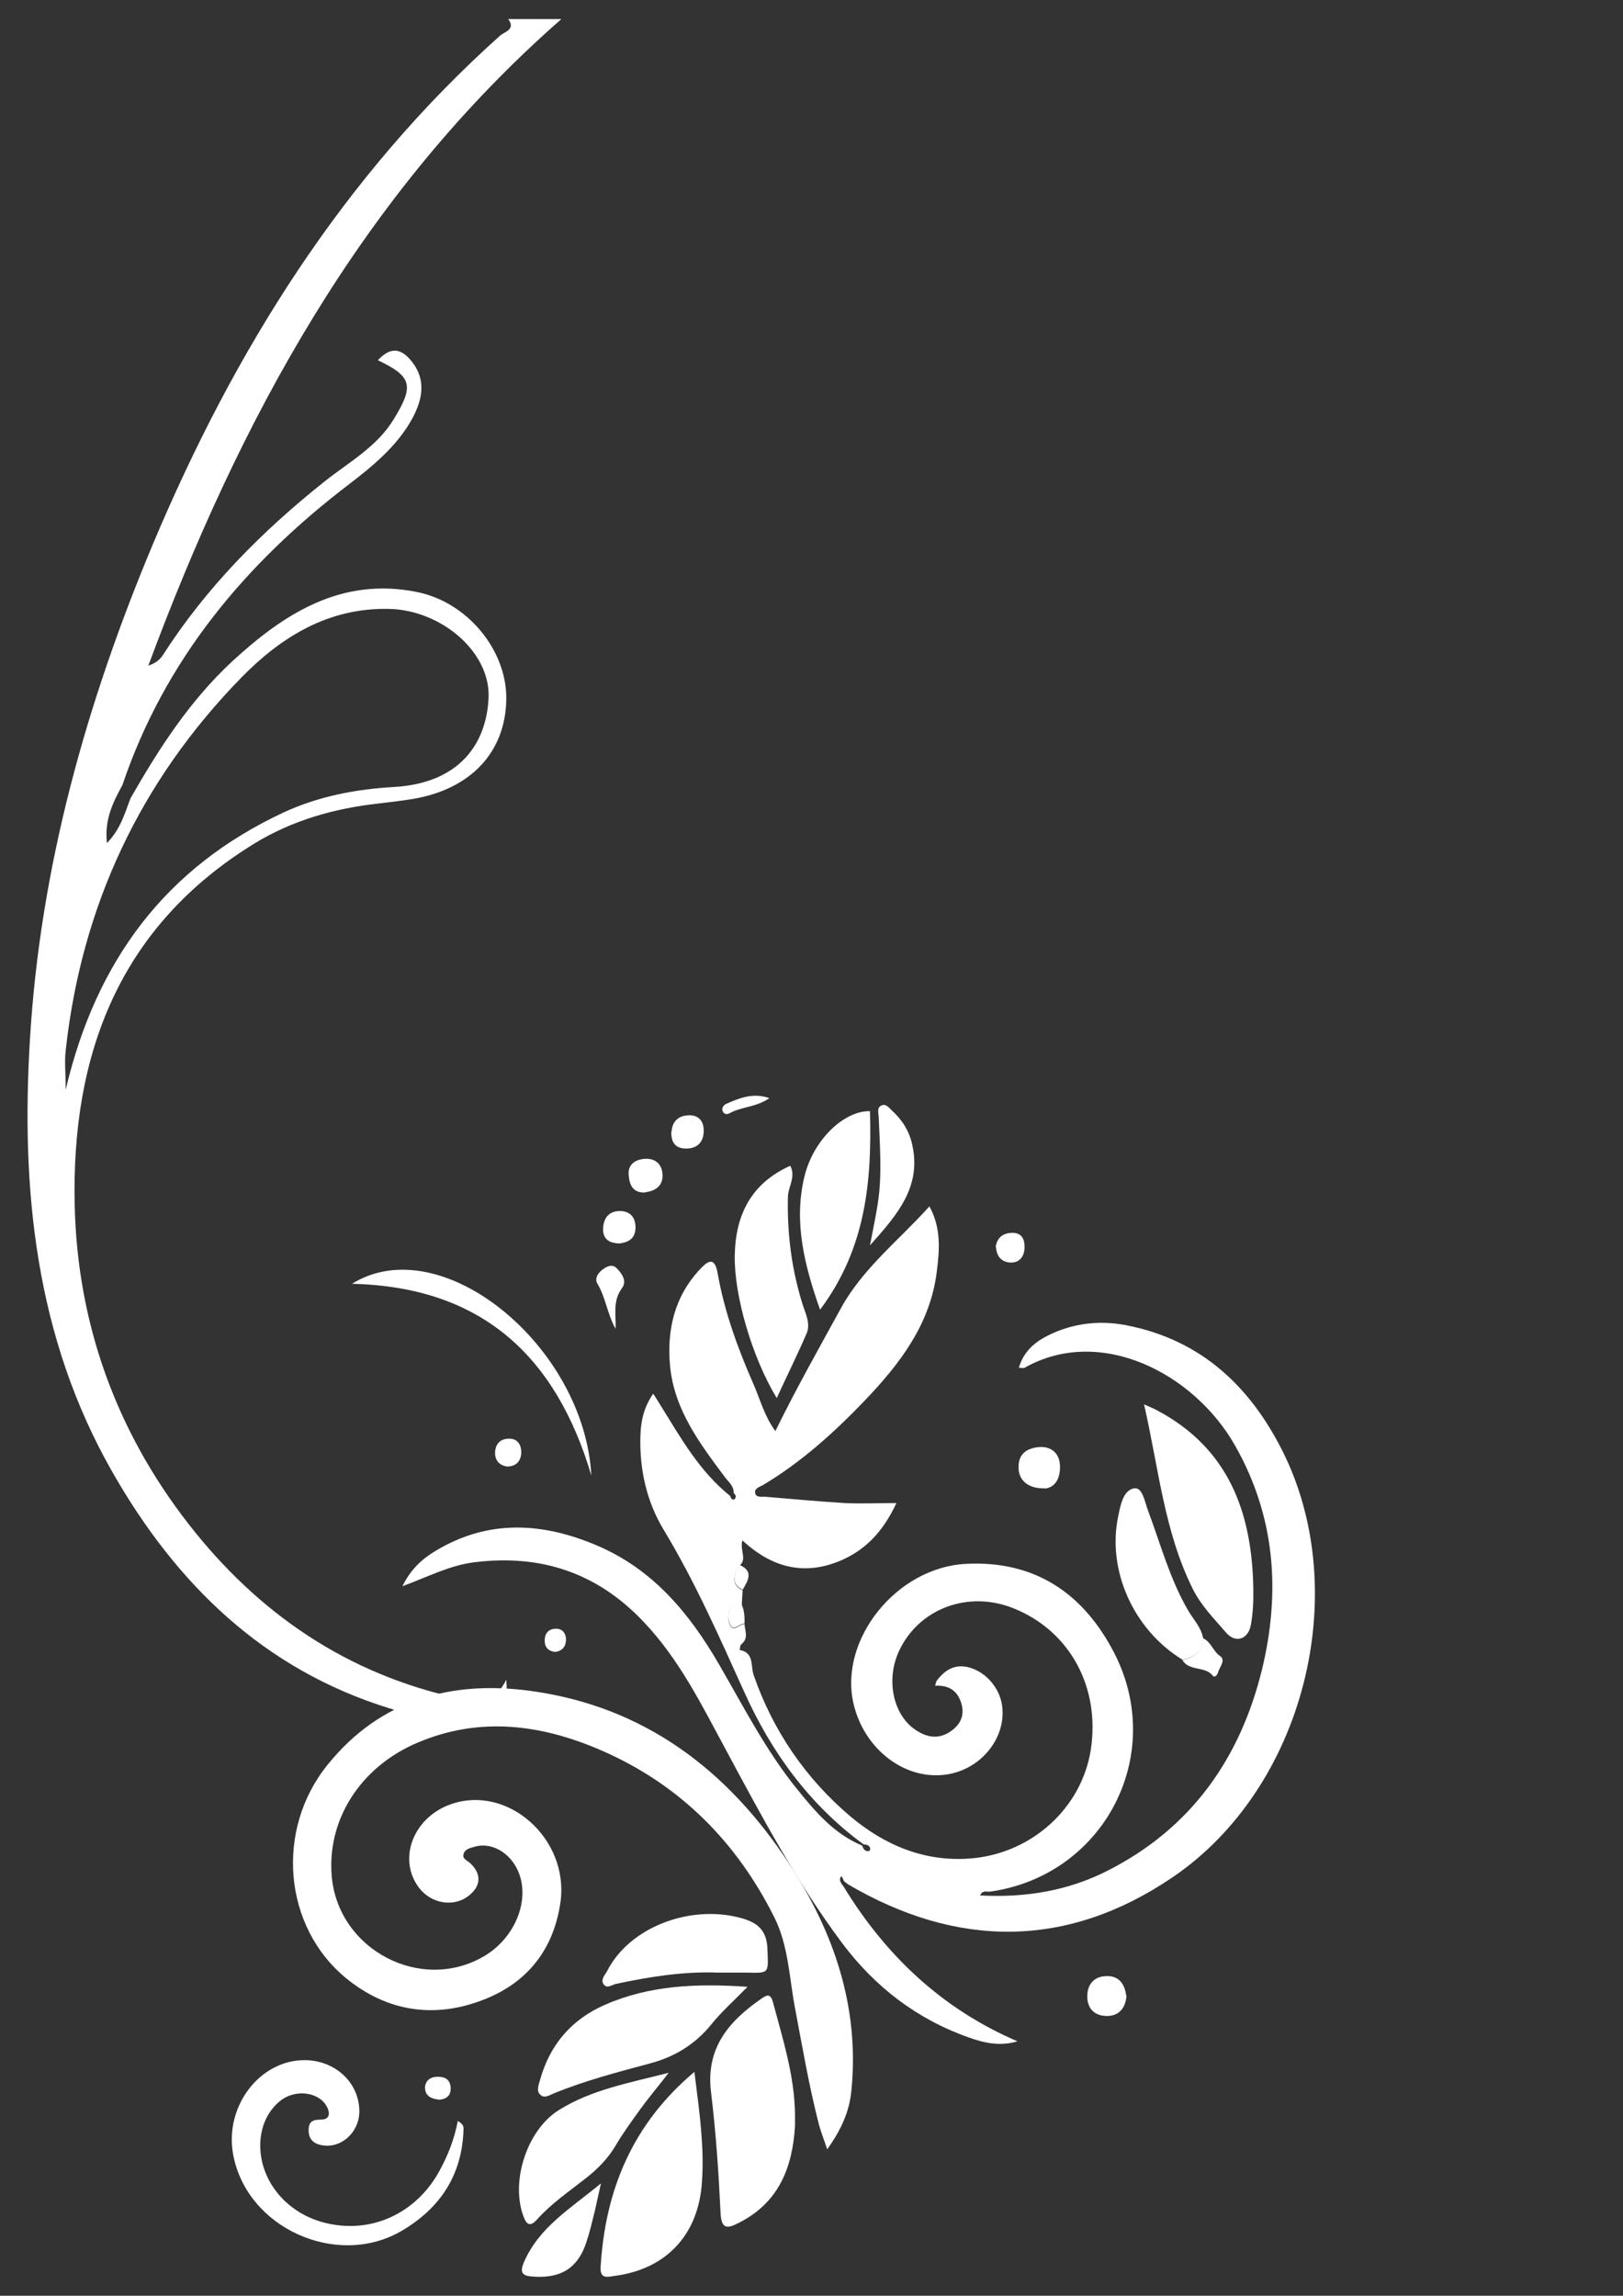 <?xml version="1.0" encoding="UTF-8"?>
<svg id="Calque_1" data-name="Calque 1" xmlns="http://www.w3.org/2000/svg" version="1.1" viewBox="0 0 595.3 841.9">
  <rect x="0" y="0" width="595.3" height="841.9" fill="#333333" stroke="none"/>
  <defs>
    <style>
      .cls-1 {
        fill: #fff;
        stroke-width: 0px;
      }
    </style>
  </defs>
  <g>
    <path class="cls-1" d="M303.4,788.2c5.2-7.2,8.2-14,8.9-21.7,3-30.6-6.5-58.1-22.9-83.1-22.5-34.3-53.1-57.6-94.7-63.3-29.2-4-55.2,3.2-74.4,26.9-19.5,23.9-16.4,59.6,6.7,78.5,15.1,12.3,32.6,14.9,50.7,7.7,16-6.3,25.5-18.6,27.9-35.8,3.1-23.1-19.3-43-40.1-35.8-13.9,4.8-19.8,20.1-11.8,30.7,4.6,6,13.1,7.3,18.6,2.6,4.2-3.5,4.2-7.8.3-11.5-1.1-1.1-3.3-1.7-2.5-3.7.6-1.7,2.5-2,4.1-2.5,6-1.7,12.8,2.1,15.8,8.9,4.6,10.4-.9,24.4-12.3,31.2-23.1,13.7-53.5-2.1-56-29-1.9-20.8,10.4-40.3,31.4-49.2,23-9.8,45.8-6.7,67.9,3,28.5,12.5,49.3,33.5,63.1,61.2,5.1,10.3,5.4,22,7.5,33.1,2.7,14.2,5.1,28.4,8.7,42.4.7,2.8,1.8,5.4,3.1,9.4Z"/>
    <path class="cls-1" d="M291.6,775.3c-.2-14.2-4.5-27.6-8.1-41.1-.9-3.3-2.3-2.6-4.3-1.2-12,8.3-20.4,18.2-18.4,34.3,1.8,14.7,2.8,29.5,3.5,44.3.3,6.4,2.9,5.5,6.8,3.5,14.6-7.4,19.6-20.3,20.5-35.5,0-1.4,0-2.9,0-4.3Z"/>
    <path class="cls-1" d="M254.7,759.8c-22.8,19.2-32.7,43.4-34.4,71.5-.3,4.8,2.8,3.6,5.3,3.3,18.1-2.4,29.8-14.2,31.7-32.4.6-6.3.5-12.8,0-19.1-.5-7.5-1.6-15.1-2.6-23.3Z"/>
    <path class="cls-1" d="M167.9,777.9c-1.3,6.7-3.6,12.5-6.6,18-8.6,16-25.6,23.7-42.7,19.1-14.3-3.8-23.9-16.3-23.1-29.8.4-5.6,2.5-10.5,6.6-14.2,5.1-4.7,13.6-4.3,17.2.6,1.8,2.6,2.2,5.7-1.6,5.7-3.5,0-4.5,1.1-4.5,4,0,3.1,1.8,4.9,4.9,5.4,7,1.3,13.7-4.7,13.7-12.4,0-10.4-8.6-18.6-19.8-18.8-16.6-.2-29.7,16.8-26.5,34.5,4.9,27.1,38.2,42.1,62,28,14-8.3,21.9-20.3,22.5-36.7,0-.9.4-2.1-2.1-3.5Z"/>
    <path class="cls-1" d="M274.1,728.6c-18.8-1.3-36-.5-52.2,6.6-12.2,5.3-20.2,14.6-23.8,27.5-.5,1.8-1.4,3.9-.1,5.3,1.5,1.8,3.6.3,5.1-.3,11.5-4.7,23.4-7.8,35.3-11,9-2.4,16.5-6.9,22.5-14.3,3.7-4.6,8.1-8.5,13.2-13.7Z"/>
    <path class="cls-1" d="M245.4,760.1c-14.8,3.8-28.4,6.2-40.4,13.7-11.7,7.3-17.8,26.1-13,39,1.2,3.3,2.6,3.8,5,1.1,5.3-5.9,11.8-10.3,17.9-15.1,4.2-3.3,8-7.1,10.8-11.8,2.7-4.6,5.9-9,9-13.3,3.1-4.3,6.5-8.3,10.6-13.6Z"/>
    <path class="cls-1" d="M263.4,723.4c3.5,0,7,0,10.5,0,8.4.2,7.9.3,7.6-8.4-.2-7.3-3.7-10.1-10.4-11.8-18.5-4.7-40.3,3.7-48.4,19.6-.8,1.5-2.6,3.2-1.2,5,1.3,1.6,3,0,4.6-.3,12.3-2.6,24.7-4.6,37.3-4.1Z"/>
    <path class="cls-1" d="M220.3,800.8c-11.2,9.2-22.4,15.9-28,28.5-1.9,4.3-.7,5.4,3.6,5.6,10,.6,16.1-3.2,19.2-12.7,1.3-3.9,2.2-7.9,3.2-11.9.6-2.6,1.1-5.2,2.1-9.5Z"/>
    <path class="cls-1" d="M161.3,770c2.6-.3,4.1-1.6,4-4.4-.2-3.2-2.3-4.1-5.1-4-2.7.1-4.4,1.8-4.3,4.3.2,3,2.7,3.9,5.4,4.1Z"/>
  </g>
  <g>
    <path class="cls-1" d="M267.7,548.5c-11.2-9-18-21.2-25.4-33.1-.7-1.2-1.5-2.4-2.7-4.3-3.5,5-4.5,10-4.7,15.3-.4,12.5,2.3,24.4,8.7,34.9,11.4,18.9,20.2,38.9,29.3,59,9.9,22.1,24,41.6,43.9,56.1,1.1,0,2.1.3,2.4,1.5,0,.3-.2.9-.4.9-1.6.3-2.1-.8-2.6-2-10.1-4.2-17-12.2-23.6-20.4-11.5-14.1-19.8-30.4-28.9-46.1-10.9-18.8-24.3-34.9-44.9-43.6-19.8-8.4-39.6-9.6-58.8,1.9-4.9,2.9-9.2,6.6-12.4,13.1,9.5-3.5,17.4-7.7,26.5-8.8,24.4-3,45.1,3.9,62.1,22,13,13.7,21.2,30.4,30,46.7,13.1,24.4,26.1,48.8,42.7,71,12,16,27.4,27.9,46.5,34.6,5.6,2,11.3,3.3,17.8,1.4-27.7-11.9-48.4-31.5-63.8-56.8-.2-.3-.5-.6-.7-.9-.6-1-1-2,0-2.9.3.6.6,1.3.9,1.9.5.4.9.7,1.4,1.1,40.2,23.6,80.5,23.6,119-2.5,48.3-32.7,66.3-104.2,40.6-156-12-24.1-30.1-41.2-57.5-46.5-9.7-1.9-19.4-.8-28.4,3.6-5.1,2.5-9.2,5.9-11,12,1,0,1.7.2,2.1,0,27.7-15.7,62.1,1.9,77.2,28.5,14.7,25.9,16.8,53.5,9.9,82.1-8,32.7-26,58.2-56.4,73.7-14.6,7.5-30.4,10.1-47,9.2.8-2,2.4-1.3,3.6-1.4,41.7-5.8,64.9-49.9,45.6-87.5-11.3-21.9-29.1-34-54.4-32.7-25.4,1.3-46.5,27.6-41.3,51,3.8,17,19.1,28.7,34.5,26.2,12.4-2,21.5-13.3,20.1-24.9-.8-6.7-5.9-12.6-12.1-14.3-5.1-1.4-8.8.8-11.8,4.7-.4.4-.4,1.1-.7,2,5.2-.3,8.4,2,9.7,6.8,1.1,4.1-.4,7.3-3.7,9.7-4.2,3.1-8.5,2.7-12.7,0-8.5-5.2-11.5-18.2-6.7-28.9,7.2-15.9,25.6-22.8,42.4-15.9,20.4,8.3,31.6,28.8,28.1,51.7-3.3,21.4-21.6,38-43.7,39.9-17.1,1.5-31.9-4.8-44.5-15.4-16.4-13.9-28.4-31.4-35.5-51.9-1.1-3.2.3-8.2-5.1-9.1.2-.7.1-1.8.6-2.1,2.8-2.2,1.3-4.9,1.2-7.4-1.8,0-3.6,2.5-4.9,1-1.1-1.2-1.3-3.8-.8-5.5.5-1.8,2-3.9,4.7-2.2,0-1.9.2-3.8.3-5.7-3.6-1.6-3.9-4.5-1.1-9.1,2.8-2.4,0-5.4,1-9.2,10.6,9.8,22.4,13.1,35.8,7.5,9.3-3.9,15.8-10.7,20.7-21.2-7,0-13.1.3-19.1,0-9.7-.6-19.3-1.5-29-2.3-1.4-.1-3.3.4-3.7-1.3-.4-1.7,1.5-2.3,2.7-2.9,14.1-8.4,26.2-19.3,37.5-31.1,12.8-13.4,24-27.9,26.4-47.2,1-7.9,1.7-16-2.7-24-11.3,12.6-24.6,22.8-32.7,37.8-8,14.6-16.2,29.1-23.8,44.6-4-5.4-5.5-11.4-7.9-16.9-5.8-13.2-10.8-26.8-13.3-41.1-1.1-6-3.5-4.4-6.2-1.6-9.6,10.1-12.5,22.5-11.2,36,1.6,15.9,10.9,28.2,20.1,40.5,1.3,1.8,3.3,3.2,3.2,5.8.9.7,1,1.7.3,2.3-.5.4-1.3-.1-1.5-1Z"/>
    <path class="cls-1" d="M419.6,514.9c5.4,23.5,7.4,46.7,17.9,67.8,3.1,6.2,7.8,10.9,12.2,16,3.4,4,8.1,2.6,9.1-2.8.8-4.4,1-9,.9-13.5-.5-27.9-9.1-51.4-35.5-65.3-1.1-.6-2.2-1-4.6-2.1Z"/>
    <path class="cls-1" d="M289.9,427.5c-14.3,6.4-20.1,17.9-20.4,32.8-.3,14.6,6.3,37.4,15.4,52.4,3.8-8.3,7.6-15.9,11-23.8,1.4-3.4-.3-6.9-1.4-10.2-4.1-12.9-5.8-26.1-5.5-39.6,0-3.8,3-7.4.9-11.5Z"/>
    <path class="cls-1" d="M300.8,480.3c16.9-22.6,19-47.3,18.3-72.8-9.2-.3-20.8,10.2-24.1,24.2-3.9,16.5,0,32.2,5.8,48.6Z"/>
    <path class="cls-1" d="M441.3,600.8c-.7-4-3.5-6.8-5.5-10.2-6.7-11.5-10.1-24.3-14.7-36.6-1.2-3.1-2-8.7-5.1-8.2-3.9.6-5,6-5.8,10-4.3,19.9,5.5,41.9,23.6,52.9,4.2-1.1,7.6-2.9,7.6-8Z"/>
    <path class="cls-1" d="M216.9,541.1c-2.6-47.7-55.2-90.6-87.8-70.3,48.1,1.1,75,27.1,87.8,70.3Z"/>
    <path class="cls-1" d="M319.1,456.7c10.3-11.5,18.9-21.6,15.5-36.9-1.1-5.1-3.7-9.1-7.4-12.5-1.1-1-2.1-2.5-3.6-2-2.1.6-1.4,2.8-1.3,4.3.4,10.5,1.3,21-.3,31.5-.7,4.7-1.7,9.3-2.9,15.6Z"/>
    <path class="cls-1" d="M383.2,545.9c3.8-.4,5.6-3.6,5.6-8,0-4.8-3.1-7.7-8-7.2-4.4.5-7.3,2.6-7.2,7.5,0,4.7,3.6,7.8,9.6,7.6Z"/>
    <path class="cls-1" d="M413.1,731.9c-.6-4.6-2.9-7.5-7.6-7.2-4.3.2-6.7,3.1-6.7,7.4,0,4.8,3,7.3,7.5,7.2,4.3-.1,6.5-3.1,6.9-7.3Z"/>
    <path class="cls-1" d="M236.8,437.2c3.8-.5,6.5-2.5,6.2-6.7-.3-3.8-2.9-5.9-6.8-5.5-3.4.3-6,2.2-5.6,6,.3,3.4,1.4,6.6,6.2,6.3Z"/>
    <path class="cls-1" d="M225.8,487.4c.2-5.3-1.2-10.3,2.4-15.1,1.8-2.5,0-5.2-2-7.2-1.3-1.4-3-1-4.5,0-2.1,1.3-3.8,3.6-2.6,5.6,3.1,5.2,3.7,11.4,6.7,16.6Z"/>
    <path class="cls-1" d="M246.2,415.1c0,3.9,1.5,6.1,5.5,6.1,3.9,0,6.2-2.2,6.4-6,.2-3.5-1.4-6.2-5.2-6.2-4.1,0-6.4,2.3-6.6,6.2Z"/>
    <path class="cls-1" d="M227.2,456c3.1-.4,5.9-1.6,5.9-5.9,0-3.7-2-5.9-5.6-6-4.3,0-6.2,2.7-6.3,6.7,0,3.6,2.2,5.1,6,5.2Z"/>
    <path class="cls-1" d="M441.3,600.8c0,5-3.4,6.9-7.6,8,2.5,4.2,8.3,2.1,11.1,5.7.6.8,1.6.1,2-1.3.6-2,2.9-4.4.7-5.9-2.6-1.8-3.3-5.2-6.2-6.5Z"/>
    <path class="cls-1" d="M365.3,457.2c.2,3.5,2,5.6,5.2,5.8,3.4.2,5.2-2.2,5.3-5.4.1-2.8-.8-5.4-4.3-5.5-3.5,0-5.7,1.6-6.3,5.1Z"/>
    <path class="cls-1" d="M186,537.8c3.5,0,5.1-2.2,5.2-5.1,0-2.6-1.1-5-4.2-5.1-3.1-.1-5.1,1.5-5.4,4.7-.2,3.1,1.4,5,4.3,5.5Z"/>
    <path class="cls-1" d="M282.2,402.7c-6.1-2.1-11,0-15.8,2.1-.9.4-1.7,1.3-1.4,2.5.4,1.3,1.6,1.5,2.5,1,4.4-2.5,9.9-2.2,14.7-5.6Z"/>
    <path class="cls-1" d="M203.7,605.8c2.6-.4,3.9-2,3.9-4.6,0-2.3-1.4-4-3.8-3.9-2.6,0-4.1,1.8-4,4.5,0,2.3,1.4,3.8,3.9,4Z"/>
    <path class="cls-1" d="M271.3,573.9c-2.8,4.6-2.4,7.5,1.1,9.1,1.9-3.3,4.2-6.7-1.1-9.1Z"/>
    <path class="cls-1" d="M272.1,588.7c-2.7-1.6-4.2.5-4.7,2.2-.5,1.7-.2,4.3.8,5.5,1.3,1.5,3.1-1,4.9-1,0-2.3,0-4.6-1-6.8Z"/>
  </g>
  <path class="cls-1" d="M39.3,309.1c5.1-5.3,6.5-11.1,8.6-16.4,10.4-18.2,21.7-35.7,37.2-50.1,19.1-17.6,40.1-31.1,67.8-25.5,18.6,3.7,33,21.4,32.8,39.2-.2,19.4-12.9,33.1-34.3,36.7-4.3.7-8.6,1.2-12.9,1.7-15.9,1.8-31.1,6.1-44.8,14.4-49.8,30.4-67.6,77.3-66.3,133,1,43.2,15.1,82.5,41.7,116.7,25.6,32.9,58.2,55.2,99.4,64.1,7.4,1.6,13.4.9,17.2-6.9.9,12.2-1.9,15.6-13.2,15.6-10.1,0-20-2.1-29.6-5.1-46.3-14.3-78.3-45.7-101.7-86.7-28.2-49.4-33.6-103.5-30.2-158.9,3.8-63.1,20.7-123.2,45.1-181.4C85.9,128.7,125.7,64.7,183.5,13c1.5-1.3,5.8-2.2,2.9-6h19.5C132.4,71.4,87.8,154.2,54.4,244.1c2.5-.8,4.2-2.1,5.3-3.8,15.9-24.8,36.3-45.4,59.3-63.7,8.9-7.1,19.3-12.7,25.5-23,7.4-12.1,6.7-15.5-5.9-21.5,4.1-4.4,7.8-4.8,11.7-.4,6.3,7.1,4.8,14.7.8,22-5.5,9.9-14.2,17.1-23.1,23.9-38,29-67.6,64.4-83.1,110.3-3.3,6.1-6.6,12.3-5.7,21.1ZM103.9,298c12.9-6,26.7-8.6,40.7-9.4,23.8-1.4,33.8-15.7,34.6-32.6.8-16.9-17.4-32.3-36.5-32.7-22.3-.5-39.6,10.3-54.2,25.2-37.1,38-58.6,83.8-64.4,136.7-.5,4.2,0,8.4,0,14.4,11.2-47.5,36.8-81.5,79.8-101.6Z"/>
</svg>